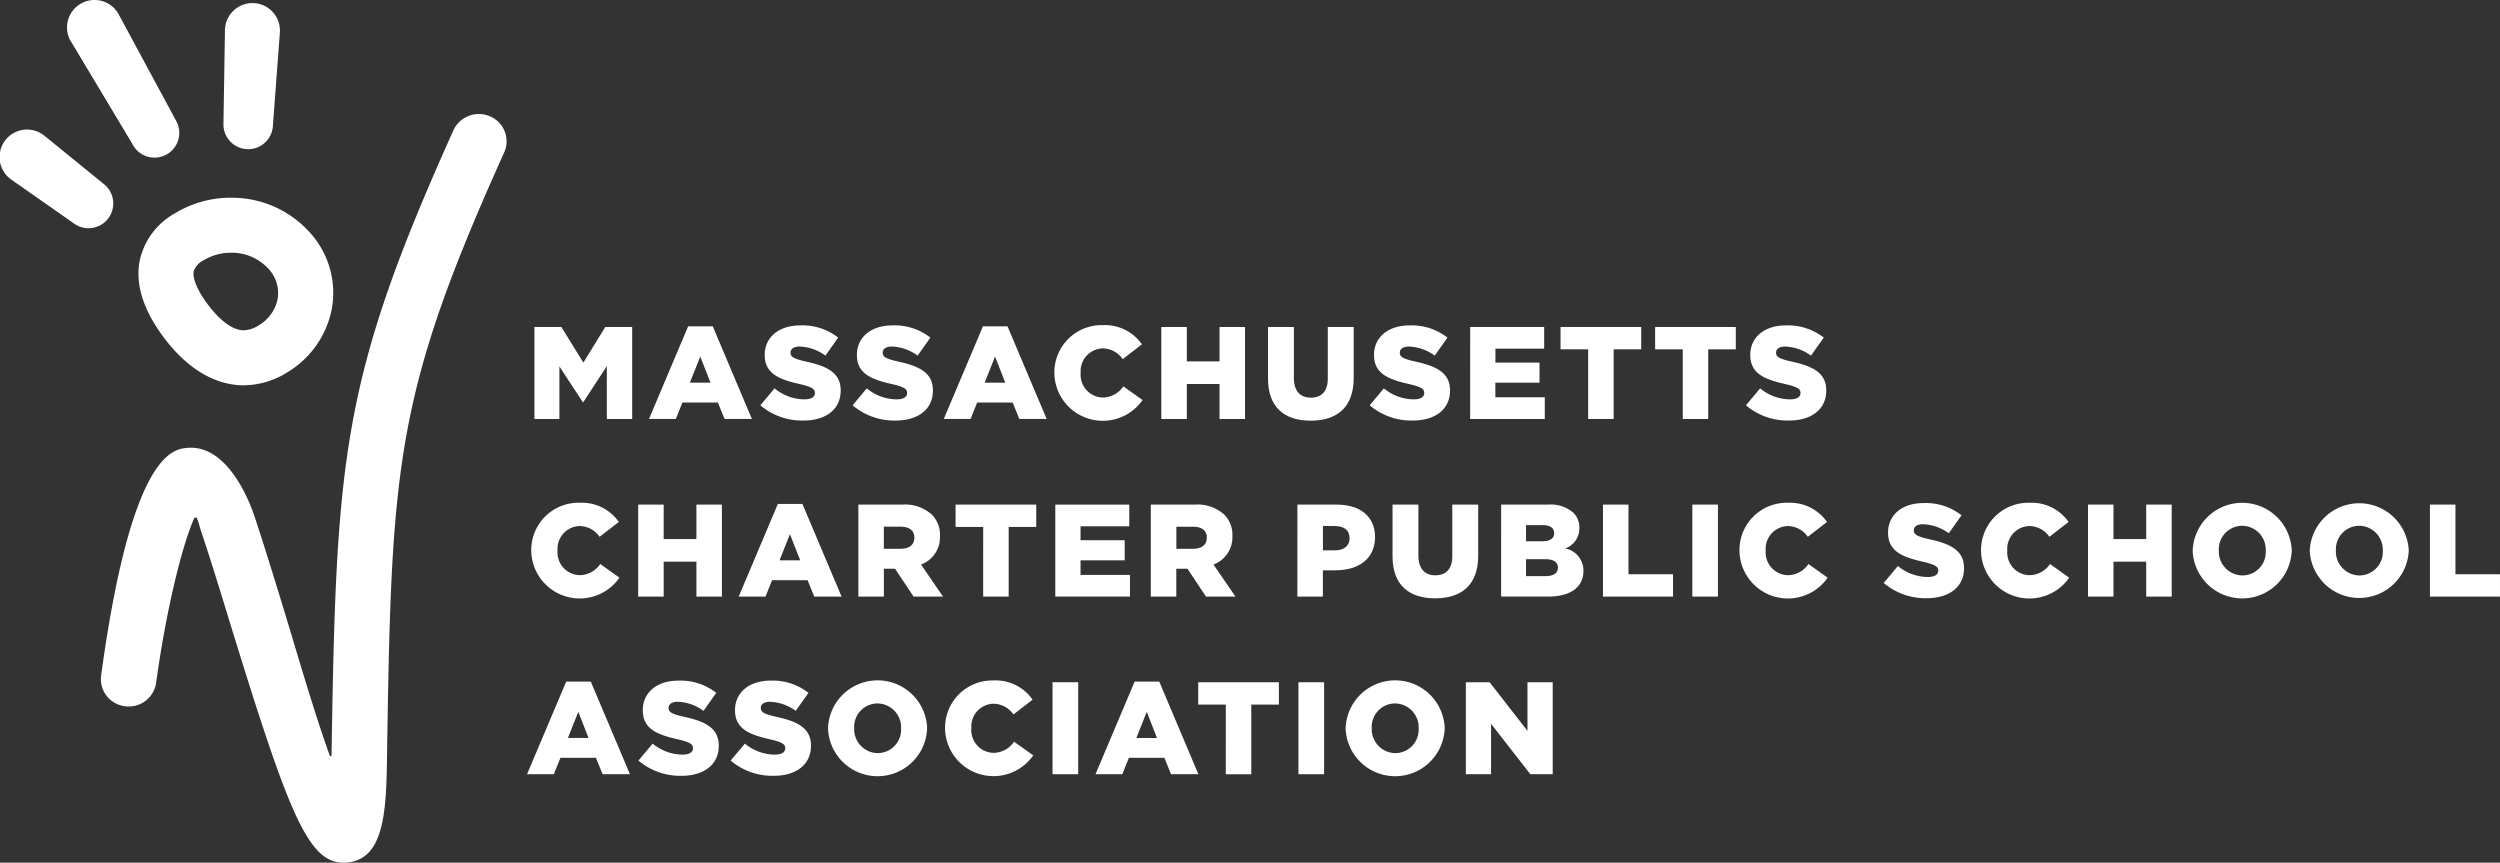 <?xml version="1.0" encoding="utf-8"?>
<!-- Generator: Adobe Illustrator 15.0.0, SVG Export Plug-In  -->
<!DOCTYPE svg PUBLIC "-//W3C//DTD SVG 1.1//EN" "http://www.w3.org/Graphics/SVG/1.1/DTD/svg11.dtd">
<svg xmlns="http://www.w3.org/2000/svg" width="272.717" height="94.104" viewBox="0 0 272.717 94.104">
  <rect x="0" y="0" width="272.717" height="94.104" fill="#333333" stroke="none"/>
  <g id="Group_6943" data-name="Group 6943" transform="translate(-7.678 -9.608)">
    <path id="Path_3896" data-name="Path 3896" d="M87.925,58.706h2.938l2.4,3.887,2.394-3.887H98.59V68.741H95.824V62.977l-2.566,3.93H93.2l-2.55-3.9v5.734H87.925Z" transform="translate(-21.949 -13.429)" fill="#fff"/>
    <path id="Path_3897" data-name="Path 3897" d="M109.4,58.609h2.681l4.272,10.105h-2.98l-.732-1.791h-3.871l-.719,1.791h-2.923Zm2.438,6.148-1.118-2.851-1.133,2.851Z" transform="translate(-26.653 -13.403)" fill="#fff"/>
    <path id="Path_3898" data-name="Path 3898" d="M121.853,67.186l1.547-1.848a5.179,5.179,0,0,0,3.257,1.2c.745,0,1.145-.259,1.145-.687v-.03c0-.415-.328-.646-1.691-.96-2.136-.487-3.784-1.09-3.784-3.154V61.68c0-1.863,1.476-3.21,3.885-3.21a6.321,6.321,0,0,1,4.128,1.331l-1.39,1.966a5.041,5.041,0,0,0-2.809-.991c-.676,0-1,.286-1,.648v.026c0,.462.344.659,1.733.976,2.309.5,3.741,1.247,3.741,3.124v.03c0,2.05-1.616,3.267-4.055,3.267A7,7,0,0,1,121.853,67.186Z" transform="translate(-31.229 -13.365)" fill="#fff"/>
    <path id="Path_3899" data-name="Path 3899" d="M135.7,67.186l1.548-1.848a5.168,5.168,0,0,0,3.255,1.2c.744,0,1.146-.259,1.146-.687v-.03c0-.415-.328-.646-1.692-.96-2.135-.487-3.786-1.09-3.786-3.154V61.68c0-1.863,1.477-3.21,3.887-3.21a6.321,6.321,0,0,1,4.128,1.331l-1.39,1.966a5.039,5.039,0,0,0-2.81-.991c-.674,0-1,.286-1,.648v.026c0,.462.345.659,1.735.976,2.309.5,3.741,1.247,3.741,3.124v.03c0,2.05-1.618,3.267-4.057,3.267A7.008,7.008,0,0,1,135.7,67.186Z" transform="translate(-35.016 -13.365)" fill="#fff"/>
    <path id="Path_3900" data-name="Path 3900" d="M153.666,58.609h2.679l4.272,10.105h-2.98l-.731-1.791h-3.871l-.716,1.791h-2.925Zm2.436,6.148-1.116-2.851-1.133,2.851Z" transform="translate(-38.762 -13.403)" fill="#fff"/>
    <path id="Path_3901" data-name="Path 3901" d="M166,63.677v-.031a5.156,5.156,0,0,1,5.289-5.216,4.914,4.914,0,0,1,4.259,2.093l-2.093,1.619a2.69,2.69,0,0,0-2.193-1.175,2.482,2.482,0,0,0-2.394,2.653v.026a2.482,2.482,0,0,0,2.394,2.681,2.74,2.74,0,0,0,2.264-1.217l2.094,1.49A5.284,5.284,0,0,1,166,63.677Z" transform="translate(-43.305 -13.354)" fill="#fff"/>
    <path id="Path_3902" data-name="Path 3902" d="M182.06,58.706h2.782v3.757h3.568V58.706h2.782V68.741H188.41V64.928h-3.568v3.813H182.06Z" transform="translate(-47.697 -13.429)" fill="#fff"/>
    <path id="Path_3903" data-name="Path 3903" d="M198.079,64.338V58.706H200.9v5.577c0,1.446.732,2.134,1.853,2.134s1.847-.657,1.847-2.062V58.706h2.827v5.561c0,3.239-1.852,4.659-4.7,4.659S198.079,67.478,198.079,64.338Z" transform="translate(-52.078 -13.429)" fill="#fff"/>
    <path id="Path_3904" data-name="Path 3904" d="M213.345,67.186l1.551-1.848a5.163,5.163,0,0,0,3.252,1.2c.748,0,1.149-.259,1.149-.687v-.03c0-.415-.331-.646-1.691-.96-2.137-.487-3.786-1.09-3.786-3.154V61.68c0-1.863,1.476-3.21,3.882-3.21a6.32,6.32,0,0,1,4.129,1.331l-1.39,1.966a5.033,5.033,0,0,0-2.808-.991c-.673,0-1,.286-1,.648v.026c0,.462.345.659,1.734.976,2.309.5,3.744,1.247,3.744,3.124v.03c0,2.05-1.622,3.267-4.059,3.267A7.014,7.014,0,0,1,213.345,67.186Z" transform="translate(-56.254 -13.365)" fill="#fff"/>
    <path id="Path_3905" data-name="Path 3905" d="M228.436,58.706h8.072v2.365h-5.319v1.522H236v2.191h-4.816v1.591h5.39v2.366h-8.142Z" transform="translate(-60.381 -13.429)" fill="#fff"/>
    <path id="Path_3906" data-name="Path 3906" d="M245.019,61.143h-3.013V58.706h8.8v2.437H247.8v7.6h-2.781Z" transform="translate(-64.093 -13.429)" fill="#fff"/>
    <path id="Path_3907" data-name="Path 3907" d="M259.222,61.143h-3.013V58.706h8.8v2.437H262v7.6h-2.777Z" transform="translate(-67.978 -13.429)" fill="#fff"/>
    <path id="Path_3908" data-name="Path 3908" d="M269.847,67.186l1.547-1.848a5.172,5.172,0,0,0,3.255,1.2c.747,0,1.147-.259,1.147-.687v-.03c0-.415-.33-.646-1.694-.96-2.137-.487-3.784-1.09-3.784-3.154V61.68c0-1.863,1.478-3.21,3.885-3.21a6.336,6.336,0,0,1,4.132,1.331l-1.395,1.966a5.037,5.037,0,0,0-2.807-.991c-.676,0-1,.286-1,.648v.026c0,.462.341.659,1.733.976,2.307.5,3.74,1.247,3.74,3.124v.03c0,2.05-1.621,3.267-4.056,3.267A7,7,0,0,1,269.847,67.186Z" transform="translate(-71.708 -13.365)" fill="#fff"/>
    <path id="Path_3909" data-name="Path 3909" d="M87.452,90.351V90.32A5.154,5.154,0,0,1,92.741,85.1,4.914,4.914,0,0,1,97,87.195l-2.094,1.622a2.678,2.678,0,0,0-2.193-1.176,2.482,2.482,0,0,0-2.394,2.654v.025A2.484,2.484,0,0,0,92.712,93a2.742,2.742,0,0,0,2.266-1.218l2.094,1.491a5.282,5.282,0,0,1-9.619-2.925Z" transform="translate(-21.82 -20.649)" fill="#fff"/>
    <path id="Path_3910" data-name="Path 3910" d="M103.507,85.38h2.781v3.757h3.57V85.38h2.782V95.413h-2.782V91.6h-3.57v3.813h-2.781Z" transform="translate(-26.211 -20.725)" fill="#fff"/>
    <path id="Path_3911" data-name="Path 3911" d="M122.87,85.28h2.681l4.27,10.105h-2.979l-.731-1.789H122.24l-.717,1.789H118.6Zm2.438,6.151-1.119-2.854-1.135,2.854Z" transform="translate(-30.339 -20.698)" fill="#fff"/>
    <path id="Path_3912" data-name="Path 3912" d="M136.569,85.38h4.745a4.382,4.382,0,0,1,3.268,1.09,3.111,3.111,0,0,1,.889,2.336v.029a3.177,3.177,0,0,1-2.065,3.083l2.395,3.494h-3.211l-2.02-3.037h-1.22v3.037h-2.78Zm4.616,4.817c.947,0,1.491-.459,1.491-1.191v-.029c0-.79-.574-1.189-1.506-1.189h-1.822V90.2Z" transform="translate(-35.254 -20.725)" fill="#fff"/>
    <path id="Path_3913" data-name="Path 3913" d="M154.177,87.817h-3.011V85.38h8.8v2.437h-3.009v7.6h-2.782Z" transform="translate(-39.247 -20.725)" fill="#fff"/>
    <path id="Path_3914" data-name="Path 3914" d="M166.14,85.38h8.068v2.366h-5.316v1.518h4.816v2.194h-4.816v1.591h5.391v2.363H166.14Z" transform="translate(-43.342 -20.725)" fill="#fff"/>
    <path id="Path_3915" data-name="Path 3915" d="M180.479,85.38h4.747a4.378,4.378,0,0,1,3.266,1.09,3.108,3.108,0,0,1,.888,2.336v.029a3.175,3.175,0,0,1-2.065,3.083l2.4,3.494H186.5l-2.02-3.037h-1.22v3.037h-2.782ZM185.1,90.2c.946,0,1.489-.459,1.489-1.191v-.029c0-.79-.571-1.189-1.5-1.189h-1.821V90.2Z" transform="translate(-47.264 -20.725)" fill="#fff"/>
    <path id="Path_3916" data-name="Path 3916" d="M202.493,85.38h4.3c2.537,0,4.171,1.3,4.171,3.526v.03c0,2.365-1.822,3.61-4.317,3.61h-1.375v2.867h-2.782Zm4.1,4.99c.989,0,1.592-.517,1.592-1.306v-.029c0-.862-.6-1.319-1.608-1.319h-1.3V90.37Z" transform="translate(-53.285 -20.725)" fill="#fff"/>
    <path id="Path_3917" data-name="Path 3917" d="M216.778,91.015V85.38H219.6v5.577c0,1.445.732,2.135,1.85,2.135s1.846-.66,1.846-2.065V85.38h2.827v5.563c0,3.237-1.849,4.658-4.7,4.658S216.778,94.152,216.778,91.015Z" transform="translate(-57.193 -20.725)" fill="#fff"/>
    <path id="Path_3918" data-name="Path 3918" d="M233.088,85.38h5.147a3.7,3.7,0,0,1,2.74.9,2.2,2.2,0,0,1,.644,1.619v.028a2.326,2.326,0,0,1-1.549,2.237,2.438,2.438,0,0,1,1.993,2.452v.029c0,1.72-1.407,2.764-3.8,2.764h-5.178Zm4.459,4c.844,0,1.322-.287,1.322-.875v-.028c0-.545-.434-.861-1.264-.861H235.8v1.763Zm.4,3.8c.846,0,1.332-.329,1.332-.918v-.028c0-.545-.43-.9-1.359-.9H235.8v1.85Z" transform="translate(-61.654 -20.725)" fill="#fff"/>
    <path id="Path_3919" data-name="Path 3919" d="M248.376,85.38h2.783v7.6h4.859v2.436h-7.643Z" transform="translate(-65.835 -20.725)" fill="#fff"/>
    <path id="Path_3920" data-name="Path 3920" d="M261.793,85.38h2.795V95.413h-2.795Z" transform="translate(-69.505 -20.725)" fill="#fff"/>
    <path id="Path_3921" data-name="Path 3921" d="M268.872,90.351V90.32a5.153,5.153,0,0,1,5.29-5.216,4.916,4.916,0,0,1,4.259,2.091l-2.094,1.622a2.68,2.68,0,0,0-2.193-1.176,2.482,2.482,0,0,0-2.4,2.654v.025a2.484,2.484,0,0,0,2.4,2.683,2.745,2.745,0,0,0,2.264-1.218l2.093,1.491a5.283,5.283,0,0,1-9.62-2.925Z" transform="translate(-71.441 -20.649)" fill="#fff"/>
    <path id="Path_3922" data-name="Path 3922" d="M290.53,93.861l1.551-1.85a5.166,5.166,0,0,0,3.253,1.2c.743,0,1.147-.258,1.147-.688V92.5c0-.416-.331-.644-1.692-.962-2.135-.487-3.784-1.089-3.784-3.154v-.028c0-1.863,1.474-3.211,3.884-3.211a6.305,6.305,0,0,1,4.129,1.335l-1.388,1.961a5.055,5.055,0,0,0-2.814-.987c-.672,0-1,.288-1,.644v.026c0,.462.343.66,1.733.978,2.31.5,3.743,1.246,3.743,3.125v.028c0,2.05-1.621,3.267-4.057,3.267A7.025,7.025,0,0,1,290.53,93.861Z" transform="translate(-77.365 -20.66)" fill="#fff"/>
    <path id="Path_3923" data-name="Path 3923" d="M305.148,90.351V90.32a5.155,5.155,0,0,1,5.29-5.216,4.915,4.915,0,0,1,4.259,2.091L312.6,88.817a2.674,2.674,0,0,0-2.19-1.176,2.481,2.481,0,0,0-2.4,2.654v.025a2.483,2.483,0,0,0,2.4,2.683,2.748,2.748,0,0,0,2.263-1.218l2.092,1.491a5.283,5.283,0,0,1-9.62-2.925Z" transform="translate(-81.363 -20.649)" fill="#fff"/>
    <path id="Path_3924" data-name="Path 3924" d="M321.207,85.38h2.781v3.757h3.569V85.38h2.781V95.413h-2.781V91.6h-3.569v3.813h-2.781Z" transform="translate(-85.756 -20.725)" fill="#fff"/>
    <path id="Path_3925" data-name="Path 3925" d="M336.926,90.351V90.32a5.407,5.407,0,0,1,10.806-.025v.025a5.407,5.407,0,0,1-10.806.031Zm7.971,0V90.32a2.6,2.6,0,0,0-2.579-2.707,2.56,2.56,0,0,0-2.54,2.681v.025a2.607,2.607,0,0,0,2.566,2.711A2.559,2.559,0,0,0,344.9,90.351Z" transform="translate(-90.055 -20.649)" fill="#fff"/>
    <path id="Path_3926" data-name="Path 3926" d="M354.505,90.351V90.32a5.406,5.406,0,0,1,10.8-.025v.025a5.406,5.406,0,0,1-10.8.031Zm7.968,0V90.32a2.6,2.6,0,0,0-2.578-2.707,2.556,2.556,0,0,0-2.538,2.681v.025a2.6,2.6,0,0,0,2.566,2.711A2.559,2.559,0,0,0,362.473,90.351Z" transform="translate(-94.863 -20.649)" fill="#fff"/>
    <path id="Path_3927" data-name="Path 3927" d="M372.551,85.38h2.783v7.6h4.859v2.436h-7.643Z" transform="translate(-99.799 -20.725)" fill="#fff"/>
    <path id="Path_3928" data-name="Path 3928" d="M91.091,111.954h2.68l4.273,10.105H95.063l-.733-1.79H90.461l-.717,1.79H86.819Zm2.437,6.15-1.118-2.854L91.277,118.1Z" transform="translate(-21.647 -27.993)" fill="#fff"/>
    <path id="Path_3929" data-name="Path 3929" d="M103.547,120.53l1.55-1.848a5.162,5.162,0,0,0,3.252,1.2c.745,0,1.148-.26,1.148-.689v-.028c0-.417-.328-.646-1.692-.96-2.135-.486-3.786-1.09-3.786-3.151v-.031c0-1.861,1.478-3.213,3.886-3.213a6.306,6.306,0,0,1,4.129,1.334l-1.39,1.965a5.032,5.032,0,0,0-2.809-.99c-.675,0-1,.286-1,.646v.029c0,.458.341.659,1.733.974,2.309.5,3.741,1.247,3.741,3.124v.031c0,2.051-1.619,3.269-4.055,3.269A7.014,7.014,0,0,1,103.547,120.53Z" transform="translate(-26.222 -27.955)" fill="#fff"/>
    <path id="Path_3930" data-name="Path 3930" d="M117.393,120.53l1.55-1.848a5.167,5.167,0,0,0,3.254,1.2c.746,0,1.148-.26,1.148-.689v-.028c0-.417-.33-.646-1.693-.96-2.137-.486-3.785-1.09-3.785-3.151v-.031c0-1.861,1.478-3.213,3.885-3.213a6.3,6.3,0,0,1,4.129,1.334l-1.393,1.965a5.019,5.019,0,0,0-2.808-.99c-.674,0-1,.286-1,.646v.029c0,.458.344.659,1.734.974,2.307.5,3.741,1.247,3.741,3.124v.031c0,2.051-1.617,3.269-4.057,3.269A7.018,7.018,0,0,1,117.393,120.53Z" transform="translate(-30.009 -27.955)" fill="#fff"/>
    <path id="Path_3931" data-name="Path 3931" d="M132.015,117.022V117a5.408,5.408,0,0,1,10.809-.03V117a5.408,5.408,0,0,1-10.809.026Zm7.969,0V117a2.609,2.609,0,0,0-2.58-2.711,2.56,2.56,0,0,0-2.539,2.681V117a2.608,2.608,0,0,0,2.568,2.709A2.561,2.561,0,0,0,139.984,117.022Z" transform="translate(-34.009 -27.945)" fill="#fff"/>
    <path id="Path_3932" data-name="Path 3932" d="M149.588,117.022V117a5.155,5.155,0,0,1,5.29-5.218,4.906,4.906,0,0,1,4.257,2.094l-2.091,1.617a2.7,2.7,0,0,0-2.195-1.174,2.48,2.48,0,0,0-2.394,2.651V117a2.481,2.481,0,0,0,2.394,2.68,2.737,2.737,0,0,0,2.263-1.217l2.094,1.49a5.283,5.283,0,0,1-9.619-2.927Z" transform="translate(-38.815 -27.945)" fill="#fff"/>
    <path id="Path_3933" data-name="Path 3933" d="M165.723,112.053h2.8v10.033h-2.8Z" transform="translate(-43.228 -28.02)" fill="#fff"/>
    <path id="Path_3934" data-name="Path 3934" d="M176.446,111.954h2.684l4.27,10.105h-2.982l-.732-1.79h-3.87l-.716,1.79h-2.926Zm2.437,6.15-1.117-2.854-1.133,2.854Z" transform="translate(-44.993 -27.993)" fill="#fff"/>
    <path id="Path_3935" data-name="Path 3935" d="M190.61,114.49H187.6v-2.437h8.8v2.437h-3.012v7.6h-2.78Z" transform="translate(-49.212 -28.02)" fill="#fff"/>
    <path id="Path_3936" data-name="Path 3936" d="M202.648,112.053h2.8v10.033h-2.8Z" transform="translate(-53.328 -28.02)" fill="#fff"/>
    <path id="Path_3937" data-name="Path 3937" d="M209.732,117.022V117a5.408,5.408,0,0,1,10.809-.03V117a5.408,5.408,0,0,1-10.809.026Zm7.968,0V117a2.607,2.607,0,0,0-2.576-2.711,2.56,2.56,0,0,0-2.542,2.681V117a2.607,2.607,0,0,0,2.567,2.709A2.561,2.561,0,0,0,217.7,117.022Z" transform="translate(-55.265 -27.945)" fill="#fff"/>
    <path id="Path_3938" data-name="Path 3938" d="M227.785,112.053h2.594l4.129,5.306v-5.306h2.753v10.033h-2.438l-4.287-5.5v5.5h-2.75Z" transform="translate(-60.203 -28.02)" fill="#fff"/>
    <path id="Path_3939" data-name="Path 3939" d="M16.714,39.761a2.673,2.673,0,0,1-1.011-.476L8.866,34.5a3,3,0,1,1,3.622-4.782l6.476,5.268a2.7,2.7,0,0,1-2.249,4.78Z" transform="translate(0 -5.332)" fill="#fff"/>
    <path id="Path_3940" data-name="Path 3940" d="M26.585,26.711a2.7,2.7,0,0,1-1.727-1.426L18.044,13.92a3,3,0,0,1,5.4-2.624l6.273,11.627a2.7,2.7,0,0,1-3.128,3.788Z" transform="translate(-2.753 0)" fill="#fff"/>
    <path id="Path_3941" data-name="Path 3941" d="M43.31,25.961a2.7,2.7,0,0,1-2.076-2.75l.161-10.184a3,3,0,1,1,5.992.277l-.76,10.152a2.7,2.7,0,0,1-2.819,2.575,2.987,2.987,0,0,1-.5-.069Z" transform="translate(-9.178 -0.152)" fill="#fff"/>
    <path id="Path_3942" data-name="Path 3942" d="M39.85,59.76c-2.167-.027-5.426-.959-8.631-5.238C29,51.555,28.117,48.756,28.6,46.2a7.77,7.77,0,0,1,3.833-5.191A11.664,11.664,0,0,1,38.706,39.3a11.424,11.424,0,0,1,9,4.44,9.773,9.773,0,0,1,1.84,7.762,10.358,10.358,0,0,1-4.812,6.827,9.013,9.013,0,0,1-4.88,1.429ZM38.631,45.3a5.692,5.692,0,0,0-3.054.824,2.086,2.086,0,0,0-1.082,1.2c-.148.781.423,2.126,1.526,3.6.788,1.053,2.341,2.819,3.9,2.836a3.1,3.1,0,0,0,1.661-.538,4.308,4.308,0,0,0,2.062-2.838,3.853,3.853,0,0,0-.748-3.048A5.4,5.4,0,0,0,38.631,45.3Z" transform="translate(-5.688 -8.121)" fill="#fff"/>
    <path id="Path_3943" data-name="Path 3943" d="M49.164,108.393c-3.839-.106-6-5.814-12.362-26.506-1.1-3.593-2.138-6.949-3-9.517-.216-.641-.334-1.167-.515-1.6l-.258-.012c-1.454,3.289-3.162,10.577-4.179,18.033a3.015,3.015,0,0,1-3.4,2.539A2.98,2.98,0,0,1,22.848,88c3.28-24.045,7.736-24.7,9.373-24.851,4.219-.393,6.63,5.306,7.327,7.368.88,2.608,1.928,6.017,3.05,9.67,1.459,4.744,3.424,11.648,5.218,16.586l.17-.008c.512-32.685,1.08-41.107,13.3-68.271a3.053,3.053,0,0,1,3.99-1.511,2.949,2.949,0,0,1,1.551,3.915C54.833,57.548,54.516,65,54.028,97.5c-.085,5.642-.454,10.355-4.128,10.853a4.715,4.715,0,0,1-.735.041Z" transform="translate(-4.142 -4.682)" fill="#fff"/>
  </g>
</svg>
